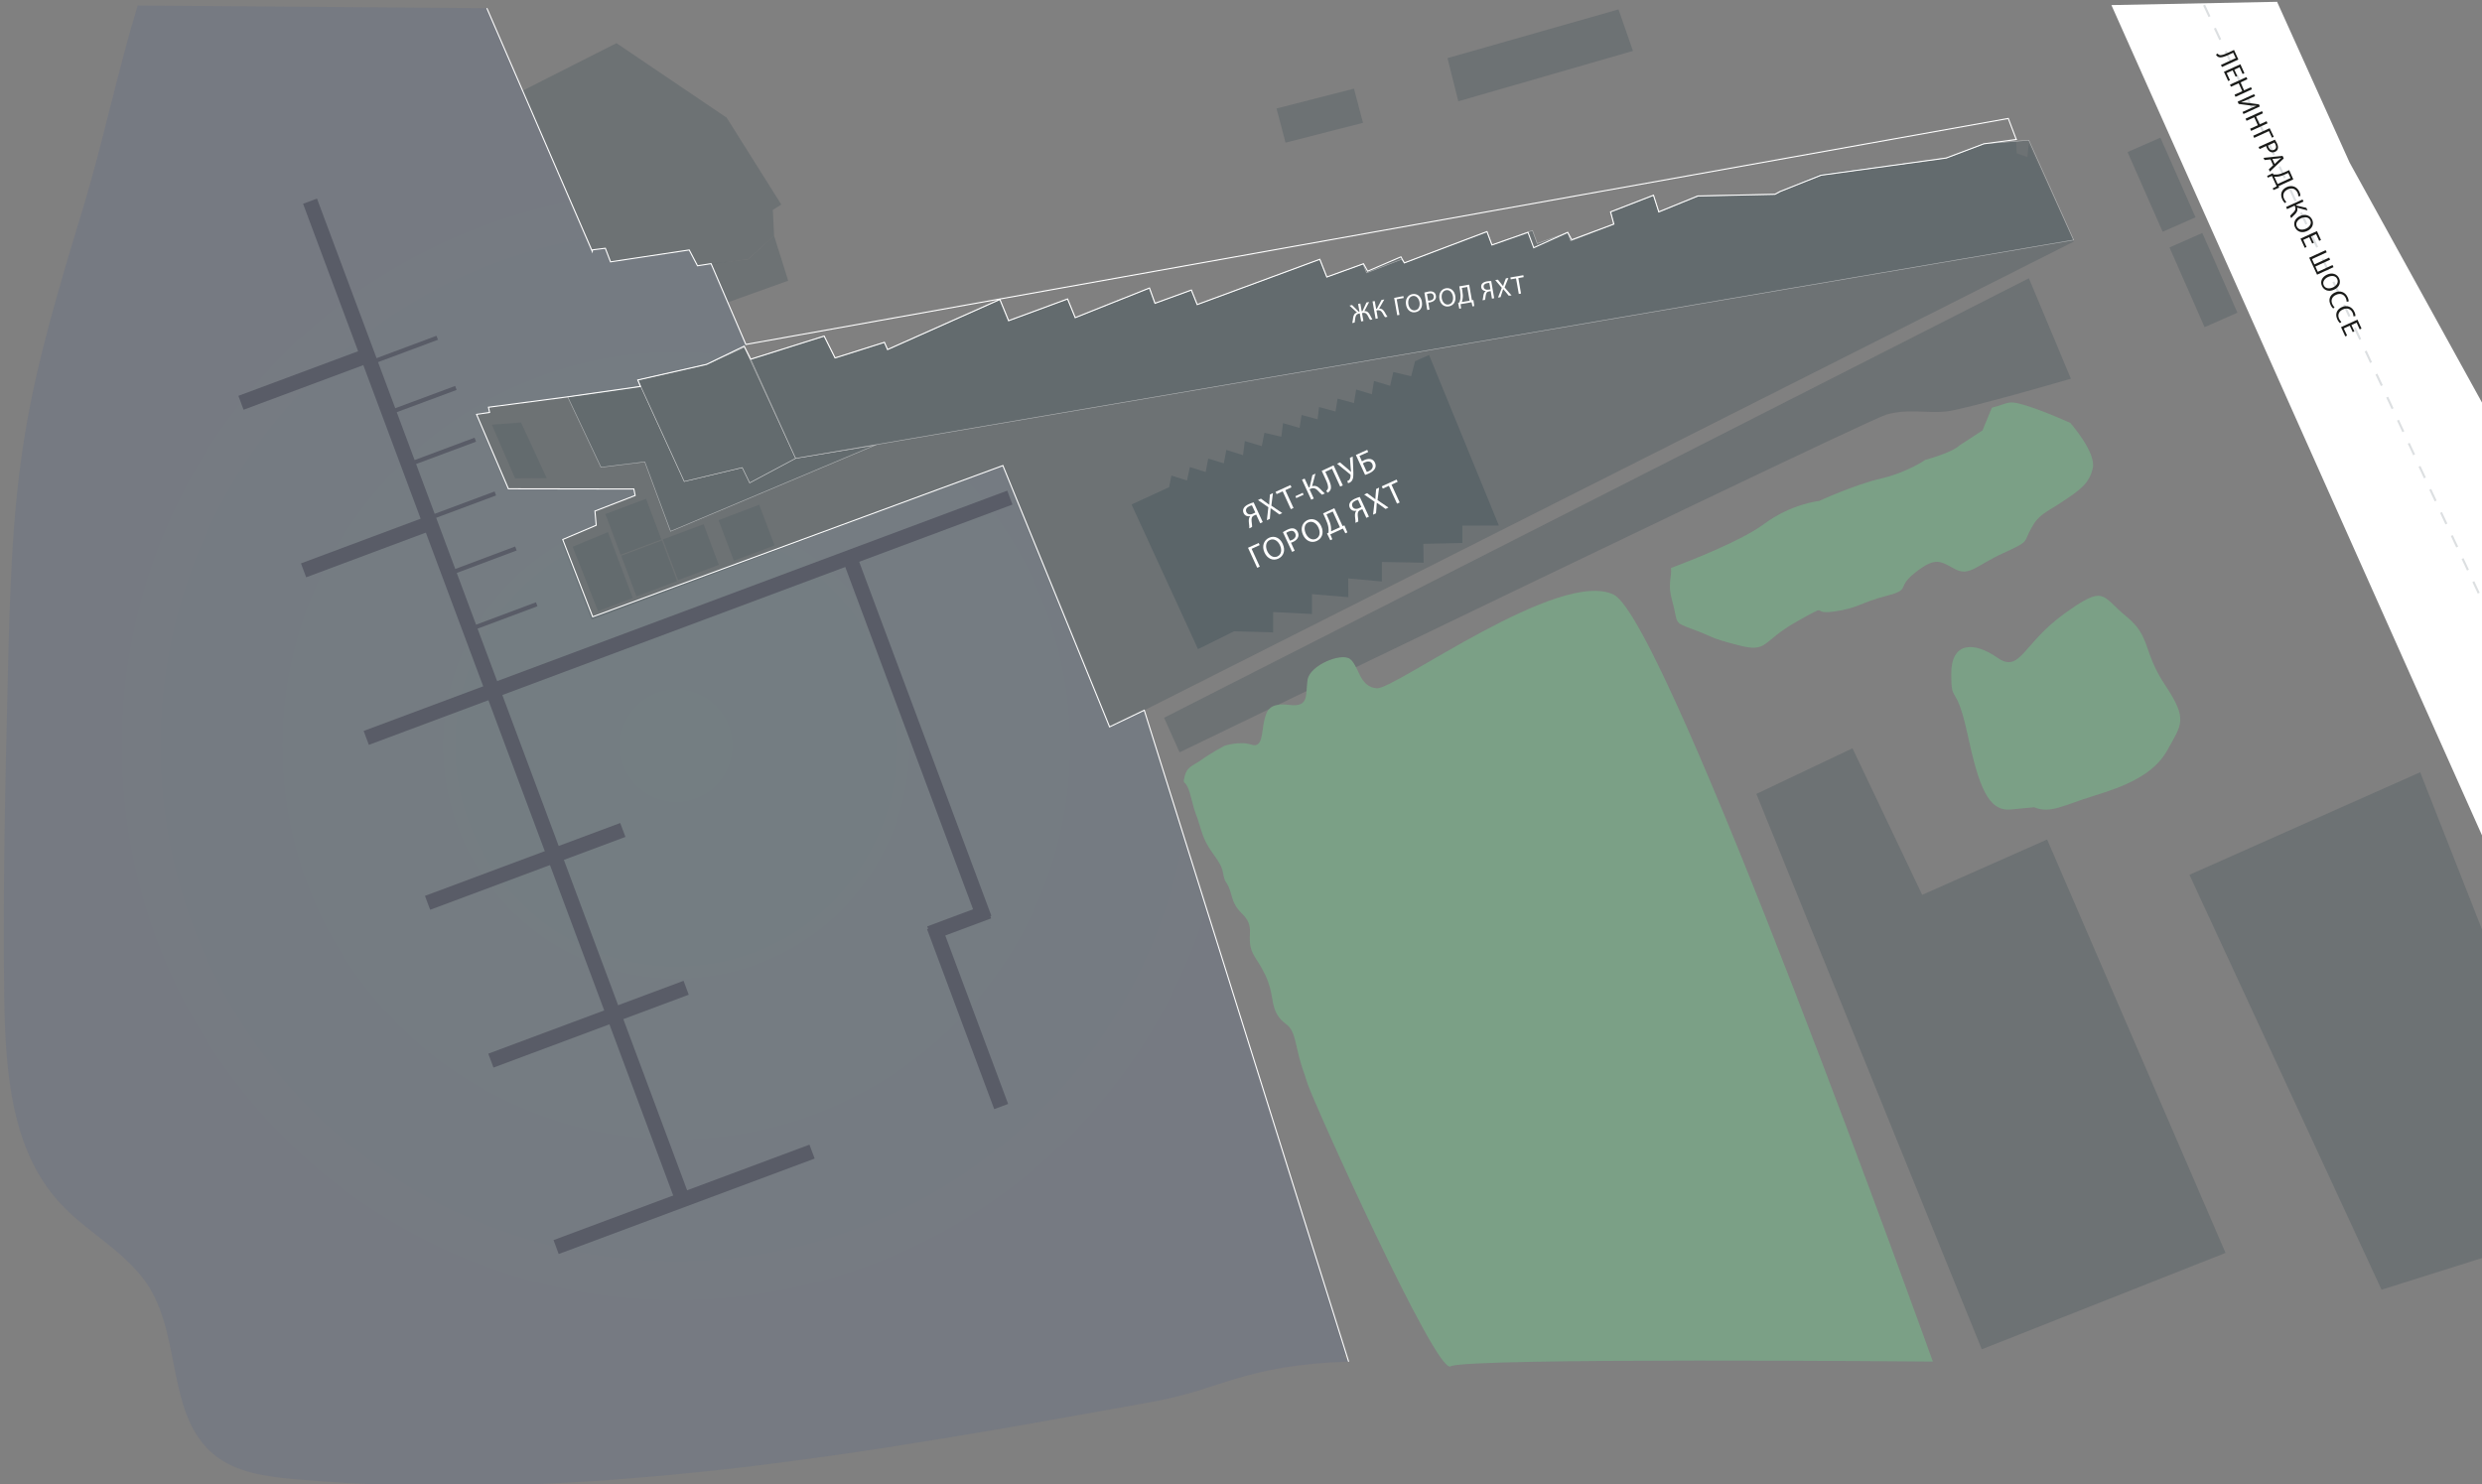 <?xml version="1.0" encoding="utf-8"?>
<!-- Generator: Adobe Illustrator 19.0.0, SVG Export Plug-In . SVG Version: 6.00 Build 0)  -->
<svg version="1.1" id="Слой_1" xmlns="http://www.w3.org/2000/svg" xmlns:xlink="http://www.w3.org/1999/xlink" x="0px" y="0px"
	 viewBox="650 -179.4 2340 1399.4" style="enable-background:new 650 -179.4 2340 1399.4;" xml:space="preserve">
<rect x="650" y="-179.4" width="2340" height="1399.4" fill="#808080" stroke="none"/>
<style type="text/css">
	.st0{opacity:0.5;fill:#5B6569;enable-background:new    ;}
	.st1{opacity:0.1;}
	.st2{fill:url(#SVGID_1_);}
	.st3{fill:url(#SVGID_2_);}
	.st4{opacity:0.5;fill:#77C08C;enable-background:new    ;}
	.st5{fill:#FFFFFF;}
	.st6{opacity:0.6;fill:none;stroke:#C5CACD;stroke-width:2;stroke-dasharray:12;enable-background:new    ;}
	.st7{fill:#1A1B19;}
	.st8{fill:none;}
	.st9{opacity:0.5;fill:#5B6569;stroke:#FFFFFF;stroke-width:0.5;stroke-miterlimit:22.926;enable-background:new    ;}
	.st10{fill:#5B6569;}
	.st11{fill:none;stroke:#595C67;stroke-width:14;stroke-miterlimit:22.926;}
	.st12{fill:none;stroke:#595C67;stroke-width:4;stroke-miterlimit:22.926;}
	.st13{fill:none;stroke:#FFFFFF;stroke-miterlimit:10;}
</style>
<g id="Слой_1_1_">
	<g>
		<polygon class="st0" points="1320.1,69.2 1355.3,65.2 1379.8,43 1393.1,85.3 1336.4,105.6 		"/>
		<polygon class="st0" points="1142.2,-93.6 1231.2,-138.7 1335.1,-68.4 1386.6,13.5 1378.6,18.5 1379.8,43 1355.3,65 1307.6,71.2 
			1299.8,56.3 1225.6,67.5 1220.7,54.7 1208.6,56.2 		"/>
		<g>
			<g class="st1">
				
					<radialGradient id="SVGID_1_" cx="1157.517" cy="283.208" r="666.727" gradientTransform="matrix(1 0 0 -1 130.02 806.963)" gradientUnits="userSpaceOnUse">
					<stop  offset="0" style="stop-color:#086F99"/>
					<stop  offset="1" style="stop-color:#204395"/>
				</radialGradient>
				<path class="st2" d="M1919.7,1098.8l-190.9-608.5l-32.7,15.7l-5.6-13.8l-95-232.6l-386.7,142.6l-28.3-72.9l31.6-13.4l-1.2-13.5
					l37.9-14.7l-1.2-6.1l-118.3-0.2l-29.9-70.2l12.3-1.7l-1.1-4.9l74.7-9.8l68.7-9.8l-2.6-6.2l64.9-14.7l35.5-17.1l1.6-1.7
					l-32.8-76.2l-12.8,2l-7.8-14.9l-74.2,11.2l-4.9-12.8l-12.1,1.5l-0.2,1.5L1109-171.7l-329.2-2.5c-19.1,62.8-32.9,129.9-52,192.7
					c-21.2,69.7-42.4,139.5-54.3,211.4c-12.5,76.2-14.4,153.8-16.2,231c-2.4,100.2-4.7,200.4-3.3,300.6c1,68.4,6.2,143.2,52.5,193.5
					c26.4,28.7,64.2,46.8,84.5,80c29.9,48.8,16.6,121.3,61,157.4c20.8,16.9,49.1,20.6,75.8,23c271.4,24,543.3-24.8,811.3-73.5
					c62.8-11.4,83.5-34,182.4-37.4l-5.2-5.9L1919.7,1098.8z"/>
			</g>
			<g class="st1">
				
					<radialGradient id="SVGID_2_" cx="2860.78" cy="-287.337" r="7.317" gradientTransform="matrix(1 0 0 -1 130.02 806.963)" gradientUnits="userSpaceOnUse">
					<stop  offset="0" style="stop-color:#086F99"/>
					<stop  offset="1" style="stop-color:#204395"/>
				</radialGradient>
				<polygon class="st3" points="2990.8,1104.6 2990.8,1104.6 2990.8,1084 				"/>
			</g>
		</g>
		<path class="st4" d="M2171.5,381.4c-50.7-25.4-206.5,89.4-223.4,88.2s-16.9-21.7-25.4-27.8c-8.5-6-37.4,6-39.9,19.3
			c-2.4,13.3,2.4,26.6-16.9,24.2c-19.3-2.4-21.7,4.8-24.2,15.7c-2.4,10.9-1.2,25.4-12.1,21.7c-10.9-3.6-25.4,1.2-25.4,1.2
			s-13.3,7.2-21.7,13.3c-8.5,6-13.3,6-15.7,15.7c-2.4,9.7,1.2,0,6,19.3s3.6,10.9,9.7,31.4c6,20.5,18.1,26.6,20.5,39.9
			c2.4,13.3,3.6,4.8,8.5,22.9c4.8,18.1,18.1,15.7,16.9,35s6,20.5,14.5,38.6s4.8,27.8,12.1,38.6c7.2,10.9,12.1,4.8,16.9,26.6
			c4.8,21.7,6,21.7,10.9,37.4c4.8,15.7,121.5,274.9,134.8,266.4s454.7-4.5,454.7-4.5S2222.2,406.8,2171.5,381.4z"/>
		<path class="st4" d="M2567.8,581.8c15.2,6.5,28.2-2.2,56.4-10.8c28.2-8.7,56.4-19.5,69.4-43.4s19.5-28.2-2.2-60.8
			s-13-45.6-36.9-65.1c-23.9-19.5-19.5-30.4-58.6-2.2s-41.2,56.4-62.9,41.2c-21.7-15.2-43.4-15.2-43.4,15.2s4.3,6.5,15.2,56.4
			c10.8,49.9,19.5,73.8,41.2,71.6C2567.8,581.8,2567.8,581.8,2567.8,581.8z"/>
		<polygon class="st5" points="2640.6,-174.6 2990.9,610.3 2992.7,205.1 2865.2,-26.1 2796.8,-177.7 		"/>
		<line class="st6" x1="2728" y1="-174.6" x2="2992.7" y2="392.3"/>
		<g>
			<path class="st7" d="M2760.3-123.3l-15.5,7.1l-0.9-2l13.9-6.4l-2.4-5.1l-4.7,2.2c-3.4,1.5-7.2,3.1-9.7,1.6
				c-0.6-0.4-1.4-1.1-1.8-2l1.5-1c0.4,0.6,1.1,1,1.6,1.3c1.8,0.7,4.9-0.6,7.4-1.7l6.5-3L2760.3-123.3z"/>
			<path class="st7" d="M2757.7-107.1l-2.8-6l-5.6,2.6l3.1,6.7l-1.7,0.8l-4-8.7l15.5-7.1l3.8,8.4l-1.7,0.8l-2.9-6.4l-4.9,2.3l2.8,6
				L2757.7-107.1z"/>
			<path class="st7" d="M2768.8-104.7l-6.5,3l3.4,7.5l6.5-3l0.9,2l-15.5,7.1l-0.9-2l7.3-3.3l-3.4-7.5l-7.3,3.3l-0.9-2l15.5-7.1
				L2768.8-104.7z"/>
			<path class="st7" d="M2776.1-88.8l-6.5,3c-2.5,1.1-4.5,2-6.7,2.8v0.1c2,0,4.1,0.2,6.5,0.5l10.3,1.4l0.9,2l-15.5,7.1l-0.9-1.9
				l6.6-3c2.5-1.2,4.4-2,6.4-2.7v-0.1c-2.1,0-4.3-0.2-6.6-0.5l-10-1.3l-1-2.1l15.5-7.1L2776.1-88.8z"/>
			<path class="st7" d="M2783.5-72.6l-6.5,3l3.4,7.5l6.5-3l0.9,2l-15.5,7.1l-0.9-2l7.3-3.3l-3.4-7.5l-7.3,3.3l-0.9-2l15.5-7.1
				L2783.5-72.6z"/>
			<path class="st7" d="M2793.7-50.4l-1.7,0.8l-2.9-6.2l-13.9,6.4l-0.9-2l15.5-7.1L2793.7-50.4z"/>
			<path class="st7" d="M2794.7-47.7c0.6,0.9,1.3,2.1,2.1,3.7c0.9,2,1.1,3.6,0.7,4.9c-0.3,1.2-1.2,2.2-2.6,2.8
				c-1.4,0.6-2.7,0.7-3.9,0.3c-1.6-0.5-3-2-3.9-4c-0.3-0.6-0.5-1.2-0.6-1.7l-6.2,2.9l-0.9-2L2794.7-47.7z M2788.2-42.2
				c0.1,0.5,0.3,1.1,0.6,1.7c1.1,2.4,3,3.4,5.1,2.4c2.1-0.9,2.4-2.8,1.4-5.1c-0.4-0.9-0.8-1.5-1-1.8L2788.2-42.2z"/>
			<path class="st7" d="M2790.6-29.1l-5.6,0.6l-1-2.1l18-1.8l1.1,2.4L2790-17.6l-1-2.1l4.1-3.9L2790.6-29.1z M2794.5-24.8l3.8-3.6
				c0.9-0.8,1.7-1.5,2.5-2.1l0,0c-1,0.2-2.1,0.4-3.2,0.5l-5.2,0.5L2794.5-24.8z"/>
			<path class="st7" d="M2812.1-10.3l-13.9,6.4l0.6,1.4l-5.4,2.3l-0.7-1.6l3.7-1.9l-4.5-9.8l-3.8,1.6l-0.7-1.6l5.3-2.6l0.6,1.2
				c1.3,0.1,2.7,0.1,4.1,0c2-0.3,4.2-1,6.9-2.3l3.9-1.8L2812.1-10.3z M2804.4-15c-2.5,1.1-4.7,1.9-6.7,2.1c-1.2,0.2-2.5,0.2-3.5,0.1
				l3.1,6.9l12.2-5.6l-2.2-4.8L2804.4-15z"/>
			<path class="st7" d="M2804.2,12.1c-0.7-0.6-1.8-1.9-2.6-3.8c-2-4.4-0.8-8.9,4.3-11.3c4.9-2.2,9.7-0.4,11.9,4.4c0.9,1.9,1,3.3,1,4
				l-1.9,0.3c0-0.9-0.2-2.1-0.8-3.4c-1.7-3.6-5.1-5-9.2-3.1c-3.8,1.7-5.2,5.1-3.5,8.8c0.6,1.2,1.4,2.4,2.1,3L2804.2,12.1z"/>
			<path class="st7" d="M2821.7,10.6l-6.9,3.2l0.3,0.6l9.3,2.2l1.1,2.4l-9.8-2.6c0.8,2.7-0.3,4.4-2,6.2c-1.3,1.3-2.6,2.4-3.6,3.7
				l-1-2.2c0.8-1,2-2.1,3-3.1c1.7-1.7,2.7-3.3,1.5-5.9l-0.3-0.6l-7.1,3.3l-0.9-2l15.5-7.1L2821.7,10.6z"/>
			<path class="st7" d="M2825.2,38.4c-5.3,2.5-9.7,0.5-11.5-3.5c-1.9-4.1,0-8.4,4.7-10.6c4.9-2.3,9.6-0.7,11.5,3.5
				C2831.8,32,2829.8,36.3,2825.2,38.4z M2819.4,26.4c-3.3,1.5-5.5,4.7-4,7.8c1.5,3.2,5.2,3.6,8.7,2c3.1-1.4,5.6-4.5,4-7.9
				C2826.7,25.1,2822.8,24.9,2819.4,26.4z"/>
			<path class="st7" d="M2829.9,50.2l-2.8-6l-5.6,2.6l3.1,6.7l-1.7,0.8l-4-8.7l15.5-7.1l3.8,8.4l-1.7,0.8l-2.9-6.4l-4.9,2.3l2.8,6
				L2829.9,50.2z"/>
			<path class="st7" d="M2843.6,58.5l-13.9,6.4l2.3,5l13.9-6.4l0.9,2l-13.9,6.4l2.3,5l13.9-6.4l0.9,2l-15.5,7.1l-7.4-16l15.5-7.1
				L2843.6,58.5z"/>
			<path class="st7" d="M2850.6,93.7c-5.3,2.5-9.7,0.5-11.5-3.5c-1.9-4.1,0-8.4,4.7-10.6c4.9-2.3,9.6-0.7,11.5,3.5
				C2857.2,87.4,2855.2,91.6,2850.6,93.7z M2844.8,81.8c-3.3,1.5-5.5,4.7-4,7.8c1.5,3.2,5.2,3.6,8.7,2c3.1-1.4,5.6-4.5,4-7.9
				C2852,80.4,2848.2,80.2,2844.8,81.8z"/>
			<path class="st7" d="M2849.7,111.5c-0.7-0.6-1.8-1.9-2.6-3.8c-2-4.4-0.8-8.9,4.3-11.3c4.9-2.2,9.7-0.4,11.9,4.4
				c0.9,1.9,1,3.3,1,4l-1.9,0.3c0-0.9-0.2-2.1-0.8-3.4c-1.7-3.6-5.1-5-9.2-3.1c-3.8,1.7-5.2,5.1-3.5,8.8c0.6,1.2,1.4,2.4,2.1,3
				L2849.7,111.5z"/>
			<path class="st7" d="M2856.1,125.3c-0.7-0.6-1.8-1.9-2.6-3.8c-2-4.4-0.8-8.9,4.3-11.3c4.9-2.2,9.7-0.4,11.9,4.4
				c0.9,1.9,1,3.3,1,4l-1.9,0.3c0-0.9-0.2-2.1-0.8-3.4c-1.7-3.6-5.1-5-9.2-3.1c-3.8,1.7-5.2,5.1-3.5,8.8c0.6,1.2,1.4,2.4,2.1,3
				L2856.1,125.3z"/>
			<path class="st7" d="M2868.1,133.7l-2.8-6l-5.6,2.6l3.1,6.7l-1.7,0.8l-4-8.7l15.5-7.1l3.8,8.4l-1.7,0.8l-2.9-6.4l-4.9,2.3l2.8,6
				L2868.1,133.7z"/>
		</g>
		<path class="st4" d="M2601.9,219.4c0,0-25.4-11.6-43.4-16.9c-16-4.7-13.6-1.9-30.6,2.5l-8.8,21.4l-21.9,14.3
			c-6.7,6.7-32,13.5-32,13.5s-16.9,11.8-42.1,17.7c-25.3,5.9-58.1,21.1-58.1,21.1s-26.1,2.5-52.2,21.9c-21,15.6-69.4,34.5-87.4,41.3
			c0.8,9-3.4,15.2,1,30.5c6.3,22.2,0,20.1,20.1,27.5s13.8,7.4,42.3,14.8c28.6,7.4,21.2-3.2,55-22.2c33.9-19,11.6-6.3,34.9-9.5
			c23.3-3.2,25.4-8.5,49.7-14.8c24.3-6.3,8.5-7.4,27.5-22.2s23.3-10.6,37-3.2c13.8,7.4,20.1-3.2,45.5-14.8
			c25.4-11.6,19-9.5,26.5-23.3c7.4-13.8,13.8-14.8,29.6-25.4c15.9-10.6,25.4-16.9,28.6-31.7C2626.3,247,2601.9,219.4,2601.9,219.4z"
			/>
		<polygon class="st0" points="2550.8,-46.2 2519.4,-44.5 2484.9,-30.4 2366.2,-15.7 2328.5,0.7 2323.4,3.8 2250.7,5.4 2213.9,20.4 
			2208.9,4.7 2168.4,20.4 2171.5,31.9 2131.8,46.7 2128,39.7 2096,54.2 2090.6,39.7 2056.6,51.6 2051.9,39 1974,68.5 1971.4,62.6 
			1939.4,76.3 1935.5,69.3 1900.9,81.8 1894.3,65.1 1778.7,107.8 1773.2,94.1 1738.9,106.6 1733.7,92.2 1663.7,120.1 1656.5,102.5 
			1600.9,123 1592.7,103 1486.8,150.2 1483.8,143.4 1437.3,158.1 1427,137.5 1357.8,159.3 1351.6,147 1316.1,164.2 1251.3,178.9 
			1253.8,185 1185.2,194.8 1110.5,204.6 1111.6,209.5 1099.3,211.3 1129.3,281.5 1247.6,281.7 1248.8,287.8 1210.9,302.5 
			1212.1,315.9 1178.8,329.3 1207.8,404.9 1595.5,259.6 1696.1,506 1700.5,504.6 2605.1,48.4 2562.7,-43.7 2561.4,-31.2 
			2551.3,-34.8 		"/>
		<path class="st8" d="M1696.9,507l18.9-6.4c-5.4-6.1-14.1-8.6-25.3-8.4l6.1,14.2L1696.9,507z"/>
		<polygon class="st9" points="1400.1,252.8 1356.8,275.9 1349.8,261.5 1295.1,274.6 1254.1,185 1253.8,185 1185.2,194.8 
			1216.6,261.2 1257.9,256.1 1282.2,321.6 1475,240.4 		"/>
		<polygon class="st9" points="1351.8,148.1 1316.1,164.2 1251.3,178.9 1254.1,185 1295.1,274.6 1349.8,261.5 1356.8,275.9 
			1400.1,252.8 		"/>
		<polygon class="st10" points="1716.8,296.3 1752.2,280 1754.4,269 1769.1,273.7 1771.8,261 1786.7,265.7 1789.1,253 1803.8,257.5 
			1806.2,244.8 1821.9,249.8 1823.6,236.5 1839.6,241.3 1842.1,228.7 1858,232.4 1859.6,219.6 1875.2,224.1 1877.1,211.9 
			1892.2,216 1893.6,204.4 1909.1,208.6 1911.1,196.5 1926.5,200.7 1928.6,187.9 1943.4,192.3 1945.4,179.8 1960.6,184.4 
			1963.6,171.4 1980.4,175.4 1984.1,161.2 1997.3,155.3 2063.1,316.1 2028.7,316.2 2028.7,332.6 1991.9,333.4 1992.2,351.2 
			1952.8,350.5 1952.8,368.9 1921.1,366 1921.2,383.7 1886.9,380.8 1886.9,399.6 1850.3,397.7 1850.3,416.9 1813.4,415.9 
			1779.5,432.7 		"/>
		
			<rect x="2670.7" y="-45.7" transform="matrix(-0.915 0.403 -0.403 -0.915 5145.145 -1092.592)" class="st0" width="33.8" height="82.1"/>
		
			<rect x="2710.2" y="44.5" transform="matrix(-0.915 0.403 -0.403 -0.915 5257.164 -936.058)" class="st0" width="33.8" height="82.1"/>
		<polygon class="st0" points="2305.9,569.2 2518.4,1092.9 2748.2,1002 2580,612.2 2462.2,664.4 2396.5,526.2 		"/>
		<polygon class="st0" points="2714.2,645.5 2895.3,1036.7 2990.8,1006.6 2990.8,699.1 2931.7,548.8 		"/>
		<polygon class="st0" points="2014.7,-124.6 2175.9,-170.5 2189.5,-131.4 2024.9,-83.9 		"/>
		<polygon class="st0" points="1926.5,-95.8 1935,-63.6 1862,-44.9 1853.5,-77.1 		"/>
		<polygon class="st9" points="2520.3,-43.8 2484.9,-30.4 2366.8,-14.2 2328.2,1.2 2323.4,3.8 2250.7,5.4 2213.9,20.4 2208.9,4.7 
			2168.4,20.4 2171.5,31.9 2130.8,47.7 2128,39.7 2099.3,50.3 2094.8,37.9 2056.6,51.6 2051.9,39 2013,53.7 1974,68.5 1971.5,65.1 
			1938.4,77.9 1935,69.5 1900.9,81.8 1894.3,65.1 1778.7,107.8 1773.2,94.1 1738.9,106.6 1733.7,92.2 1663.7,120.1 1656.5,102.5 
			1600.9,123 1592.7,103 1486.8,150.2 1483.8,143.4 1437.3,158.1 1427,137.5 1357.8,159.3 1400.1,252.8 2605,46.9 2562.7,-47.2 		
			"/>
		
			<rect x="1333" y="302.6" transform="matrix(-0.935 0.354 -0.354 -0.935 2733.727 145.916)" class="st0" width="41" height="41"/>
		<polyline class="st0" points="1141.2,219 1113.7,221.1 1135.6,271.7 1165.5,271.5 1141.2,219 		"/>
		<polygon class="st0" points="1223.2,322.4 1189.9,336.1 1213.8,396.8 1246.6,384.5 		"/>
		
			<rect x="1226.2" y="297.2" transform="matrix(-0.936 0.351 -0.351 -0.936 2525.533 177.057)" class="st0" width="41" height="41"/>
		
			<rect x="1241.1" y="336.4" transform="matrix(-0.936 0.351 -0.351 -0.936 2568.148 247.8)" class="st0" width="41" height="41"/>
		
			<rect x="1280.5" y="321.2" transform="matrix(-0.936 0.351 -0.351 -0.936 2639.008 204.443)" class="st0" width="41" height="41"/>
		<g>
			<polyline class="st11" points="1293.7,952 1230.5,782.4 942.3,10.3 			"/>
			<line class="st11" x1="1602.1" y1="289.8" x2="995.3" y2="516.4"/>
			<line class="st11" x1="936.2" y1="358.4" x2="1055.6" y2="313.8"/>
			<line class="st12" x1="1072.9" y1="361.6" x2="1136.4" y2="337.8"/>
			<line class="st12" x1="1034" y1="259.1" x2="1098.1" y2="235.2"/>
			<line class="st12" x1="1019" y1="209" x2="1079.8" y2="186.4"/>
			<line class="st12" x1="1091.8" y1="414.4" x2="1156" y2="390.4"/>
			<line class="st12" x1="999.8" y1="162.4" x2="1062.2" y2="139.1"/>
			<line class="st11" x1="877.2" y1="200.4" x2="997.7" y2="155.5"/>
			<line class="st11" x1="1053.1" y1="671.9" x2="1237.2" y2="603.2"/>
			<line class="st11" x1="1112.8" y1="820.7" x2="1296.9" y2="752"/>
			<path class="st11" d="M1143,810.9"/>
			<path class="st11" d="M1296.9,752.6"/>
			<line class="st11" x1="1174.3" y1="996.5" x2="1415.6" y2="906.5"/>
			<line class="st11" x1="1451" y1="346.2" x2="1578.1" y2="686.6"/>
			<line class="st11" x1="1582" y1="680" x2="1526.6" y2="700.7"/>
			<line class="st11" x1="1593.9" y1="864" x2="1530.6" y2="694.4"/>
			<line class="st12" x1="1054.8" y1="309.1" x2="1117" y2="285.9"/>
		</g>
		<g>
			<path class="st5" d="M1827.8,318.8c0-0.6,0-1.3,0-2.1c-0.2-2.5-0.9-5.4-0.1-7.7c0.2-0.7,0.6-1.2,1.1-1.7v-0.1
				c-2.5,0.7-5.1-0.2-6.3-2.7c-0.8-1.7-0.7-3.3,0-4.6c0.7-1.5,2.4-2.8,4.7-3.9c1.6-0.7,3.3-1.4,4.7-1.7l8.6,18.6l-2.4,1.1l-3.8-8.2
				l-1.8,0.8c-1.2,0.5-1.9,1.2-2.3,2.2c-0.7,1.9,0.1,4.9,0.2,7c0,0.6,0.1,1,0,1.7L1827.8,318.8z M1830.3,297.1
				c-0.5,0.1-1.3,0.3-2.4,0.8c-2.4,1.1-4,3-2.8,5.6c1,2.3,3.7,2.7,6.3,1.4c0.8-0.4,1.6-0.7,2.1-1L1830.3,297.1z"/>
			<path class="st5" d="M1856.2,305.7l-4.3-3.1c-1.7-1.1-2.8-1.9-3.9-2.7h-0.1c0,1.3-0.1,2.6-0.3,4.7l-0.4,5.2l-2.8,1.3l1.4-12.2
				l-9.8-6.8l2.8-1.3l4.5,3.3c1.3,0.9,2.2,1.6,3.2,2.4h0.1c0-1.4,0.1-2.5,0.2-4l0.5-5.6l2.8-1.3l-1.5,11.8l10.3,7L1856.2,305.7z"/>
			<path class="st5" d="M1859.3,283.9l-5.7,2.6l-1-2.1l14-6.4l1,2.1l-5.8,2.7l7.7,16.8l-2.5,1.1L1859.3,283.9z"/>
			<path class="st5" d="M1878.2,285.3l0.8,1.8l-6.9,3.2l-0.8-1.8L1878.2,285.3z"/>
			<path class="st5" d="M1880,271.9l3.9,8.4l0.8-0.3l2.6-11.4l2.9-1.4l-3.2,11.9c3.3-1,5.4,0.3,7.5,2.4c1.6,1.6,2.9,3.1,4.5,4.4
				l-2.6,1.2c-1.3-1-2.6-2.4-3.8-3.7c-2-2.1-4-3.3-7.2-1.8l-0.8,0.4l4,8.7l-2.4,1.1l-8.7-18.9L1880,271.9z"/>
			<path class="st5" d="M1907.3,259.4l8.7,18.9l-2.5,1.1l-7.7-16.8l-6.3,2.9l2.6,5.7c1.9,4.1,3.8,8.7,2,11.8
				c-0.5,0.8-1.4,1.7-2.5,2.2l-1.2-1.8c0.7-0.5,1.3-1.3,1.5-1.9c0.8-2.2-0.7-5.9-2.1-8.9l-3.7-8L1907.3,259.4z"/>
			<path class="st5" d="M1913.3,256.6l7.5,6.3c1,0.9,1.9,1.8,2.9,2.7h0.1c-0.1-1.1-0.3-2.4-0.4-4l-0.7-9.3l2.6-1.2l0.5,11.5
				c0.1,3,0.3,6.4-0.2,8.8c-0.5,2.1-1.5,3.5-3.2,4.3c-0.6,0.3-1.1,0.4-1.5,0.5l-0.7-2.1c0.2,0,0.5-0.1,0.9-0.3
				c1.9-0.9,2.2-3.3,2.2-5c0-0.5-0.2-0.8-0.6-1.1l-12.1-9.8L1913.3,256.6z"/>
			<path class="st5" d="M1939,244.8l0.9,2l-8.2,3.7l2.3,5.1c0.6-0.4,1.6-0.9,2.3-1.2c1.8-0.8,3.7-1.2,5.5-1c1.9,0.3,3.5,1.3,4.5,3.5
				c0.8,1.8,0.8,3.4,0.3,4.8c-0.8,2.2-3.1,4-5.7,5.2c-1.7,0.8-3.1,1.3-3.9,1.5l-8.7-18.8L1939,244.8z M1938.6,265.6
				c0.6-0.1,1.3-0.4,2.1-0.8c1.5-0.7,2.8-1.9,3.3-3.3c0.3-1,0.3-2.1-0.2-3.3c-0.7-1.5-1.7-2.2-3-2.4c-1.3-0.2-2.7,0.1-4,0.7
				c-0.6,0.3-1.3,0.7-1.9,1L1938.6,265.6z"/>
			<path class="st5" d="M1836.7,332.6l0.9,2l-7.6,3.5l7.7,16.8l-2.4,1.1l-8.7-18.9L1836.7,332.6z"/>
			<path class="st5" d="M1859.3,333.4c3,6.5,0.6,11.8-4.2,14c-5,2.3-10.3,0-12.9-5.7c-2.8-6-0.8-11.6,4.2-14
				C1851.6,325.3,1856.8,327.8,1859.3,333.4z M1844.8,340.4c1.9,4,5.7,6.6,9.5,4.9c3.9-1.8,4.4-6.3,2.4-10.6
				c-1.7-3.8-5.5-6.8-9.6-4.9C1843.2,331.6,1842.9,336.3,1844.8,340.4z"/>
			<path class="st5" d="M1859.5,322.4c1.1-0.7,2.6-1.6,4.5-2.5c2.4-1.1,4.4-1.4,6-0.9c1.4,0.4,2.7,1.5,3.5,3.2s0.9,3.3,0.4,4.7
				c-0.7,2-2.4,3.6-4.8,4.7c-0.7,0.3-1.4,0.6-2,0.7l3.5,7.6l-2.4,1.1L1859.5,322.4z M1866.1,330.4c0.6-0.1,1.3-0.4,2.1-0.7
				c2.9-1.4,4.1-3.6,2.9-6.2c-1.1-2.5-3.5-2.9-6.2-1.7c-1.1,0.5-1.8,0.9-2.2,1.3L1866.1,330.4z"/>
			<path class="st5" d="M1895.6,316.7c3,6.5,0.6,11.8-4.2,14c-5,2.3-10.3,0-12.9-5.7c-2.8-6-0.8-11.6,4.2-14
				C1887.9,308.7,1893,311.1,1895.6,316.7z M1881.1,323.8c1.9,4,5.7,6.6,9.5,4.9c3.9-1.8,4.4-6.3,2.4-10.6c-1.7-3.8-5.5-6.8-9.6-4.9
				C1879.5,314.9,1879.2,319.6,1881.1,323.8z"/>
			<path class="st5" d="M1908,299.8l7.8,16.9l1.7-0.7l2.8,6.6l-1.9,0.9l-2.3-4.5l-11.9,5.5l1.9,4.6l-1.9,0.9l-3.1-6.4l1.4-0.7
				c0.1-1.6,0.2-3.3-0.1-5c-0.4-2.5-1.3-5.1-2.8-8.4l-2.2-4.8L1908,299.8z M1902.2,309.2c1.4,3,2.3,5.7,2.6,8.1
				c0.2,1.5,0.2,3,0.1,4.3l8.4-3.8l-6.8-14.9l-5.9,2.7L1902.2,309.2z"/>
			<path class="st5" d="M1927.9,313.6c0-0.6,0-1.3,0-2.1c-0.2-2.5-0.9-5.4-0.1-7.6c0.2-0.7,0.6-1.2,1.1-1.7v-0.1
				c-2.5,0.7-5.1-0.2-6.3-2.7c-0.8-1.7-0.7-3.3,0-4.6c0.7-1.5,2.4-2.8,4.7-3.9c1.6-0.7,3.3-1.4,4.7-1.7l8.6,18.6l-2.4,1.1l-3.8-8.2
				l-1.8,0.8c-1.2,0.5-1.9,1.2-2.3,2.2c-0.7,1.9,0.1,4.9,0.2,7c0,0.6,0.1,1,0,1.7L1927.9,313.6z M1930.3,291.9
				c-0.5,0.1-1.3,0.3-2.4,0.8c-2.4,1.1-4,3-2.8,5.6c1,2.3,3.7,2.7,6.3,1.4c0.8-0.4,1.6-0.7,2.1-1L1930.3,291.9z"/>
			<path class="st5" d="M1956.3,300.5l-4.3-3.1c-1.7-1.1-2.8-1.9-3.9-2.7h-0.1c0,1.3-0.1,2.6-0.3,4.7l-0.4,5.2l-2.8,1.3l1.4-12.2
				l-9.8-6.8l2.8-1.3l4.5,3.3c1.3,0.9,2.2,1.6,3.2,2.4h0.1c0-1.4,0.1-2.5,0.2-4l0.5-5.6l2.8-1.3l-1.5,11.8l10.3,7L1956.3,300.5z"/>
			<path class="st5" d="M1959.4,278.7l-5.7,2.6l-1-2.1l14-6.4l1,2.1l-5.8,2.7l7.7,16.8l-2.5,1.1L1959.4,278.7z"/>
		</g>
		<g>
			<path class="st5" d="M1924.7,108.2l6.4,6.4l0.6-0.1l-1.3-7.3l2.1-0.4l1.3,7.3l0.7-0.1l3.8-8.2l2.5-0.4l-4.5,8.6
				c2.6-0.2,4,1.2,5.2,3.4c0.8,1.5,1.5,3,2.4,4.4l-2.2,0.4c-0.8-1-1.4-2.5-2-3.6c-1.1-2.1-2.2-3.4-4.9-2.9l-0.7,0.1l1.3,7.5
				l-2.1,0.4l-1.3-7.5l-0.7,0.1c-2.6,0.5-3.2,2-3.6,4.4c-0.2,1.2-0.3,2.9-0.6,4.1l-2.2,0.4c0.4-1.6,0.6-3.3,0.8-4.9
				c0.4-2.5,1.2-4.3,3.7-5l-7.1-6.5L1924.7,108.2z"/>
			<path class="st5" d="M1946.1,104.5l1.3,7.3l0.7-0.1l4.4-8.3l2.6-0.4l-4.9,8.6c2.8-0.1,4.1,1.4,5.3,3.4c0.9,1.6,1.6,3,2.6,4.3
				l-2.3,0.4c-0.8-1-1.5-2.4-2.2-3.6c-1.1-2-2.4-3.3-5.2-2.9l-0.7,0.1l1.3,7.5l-2.1,0.4l-2.9-16.4L1946.1,104.5z"/>
			<path class="st5" d="M1973.1,99.8l0.3,1.8l-6.6,1.2l2.6,14.7l-2.1,0.4l-2.9-16.4L1973.1,99.8z"/>
			<path class="st5" d="M1990.5,105c1,5.7-1.9,9.3-6.1,10c-4.3,0.8-8-2.1-8.8-7.1c-0.9-5.2,1.7-9.2,6.1-10
				C1986.2,97.2,1989.7,100.2,1990.5,105z M1977.8,107.5c0.6,3.5,3.1,6.3,6.4,5.7c3.4-0.6,4.7-4,4.1-7.7c-0.6-3.3-2.9-6.4-6.4-5.8
				C1978.4,100.4,1977.2,103.9,1977.8,107.5z"/>
			<path class="st5" d="M1992.9,96.5c1-0.3,2.3-0.7,4-1c2.1-0.4,3.7-0.1,4.8,0.6c1,0.6,1.8,1.7,2,3.2c0.3,1.5,0,2.7-0.7,3.7
				c-0.9,1.4-2.6,2.3-4.7,2.7c-0.6,0.1-1.2,0.2-1.7,0.2l1.1,6.6l-2.1,0.4L1992.9,96.5z M1996.4,104.1c0.5,0,1.1,0,1.8-0.1
				c2.6-0.4,3.9-2,3.5-4.2s-2.1-3-4.4-2.5c-0.9,0.2-1.6,0.4-2,0.5L1996.4,104.1z"/>
			<path class="st5" d="M2022,99.5c1,5.7-1.9,9.3-6.1,10c-4.3,0.8-8-2.1-8.8-7.1c-0.9-5.2,1.7-9.2,6.1-10
				C2017.7,91.7,2021.2,94.7,2022,99.5z M2009.3,102c0.6,3.5,3.1,6.3,6.4,5.7c3.4-0.6,4.7-4,4.1-7.7c-0.6-3.3-2.9-6.4-6.4-5.8
				C2009.9,94.9,2008.7,98.4,2009.3,102z"/>
			<path class="st5" d="M2035.1,89l2.6,14.7l1.4-0.2l0.8,5.7l-1.7,0.3l-0.8-3.9l-10.4,1.8l0.5,4l-1.7,0.3l-1.1-5.6l1.2-0.3
				c0.4-1.2,0.8-2.5,1-3.9c0.2-2,0.1-4.2-0.4-7.1l-0.7-4.2L2035.1,89z M2028.7,95.1c0.5,2.6,0.6,4.9,0.3,6.9
				c-0.1,1.2-0.5,2.4-0.8,3.4l7.3-1.3l-2.2-12.9l-5.1,0.9L2028.7,95.1z"/>
			<path class="st5" d="M2047.7,103.7c0.2-0.5,0.3-1,0.4-1.6c0.4-2,0.4-4.4,1.5-5.9c0.3-0.5,0.8-0.8,1.2-1.1V95
				c-2.1,0-3.9-1.2-4.3-3.4c-0.2-1.4,0.1-2.7,0.9-3.6c0.9-1,2.4-1.7,4.5-2.1c1.4-0.2,2.9-0.4,4-0.3l2.8,16.2l-2.1,0.4l-1.2-7.1
				l-1.6,0.3c-1,0.2-1.7,0.5-2.2,1.2c-0.9,1.3-1,3.8-1.3,5.5c-0.1,0.4-0.2,0.8-0.3,1.3L2047.7,103.7z M2054.1,87.4
				c-0.4,0-1.1,0-2,0.2c-2.1,0.4-3.7,1.5-3.3,3.7c0.3,2,2.3,2.8,4.6,2.4c0.7-0.1,1.4-0.2,1.8-0.3L2054.1,87.4z"/>
			<path class="st5" d="M2072.4,99.4l-2.7-3.3c-1.1-1.2-1.8-2.1-2.5-2.9l0,0c-0.3,1-0.6,2-1.2,3.6l-1.3,4l-2.4,0.4l3.6-9.2l-6.2-7.3
				l2.5-0.4l2.8,3.5c0.8,1,1.4,1.7,2,2.5h0.1c0.3-1.1,0.6-1.9,1-3l1.6-4.2l2.4-0.4l-3.6,8.9l6.6,7.6L2072.4,99.4z"/>
			<path class="st5" d="M2079.3,83.1l-5,0.9l-0.3-1.8l12.2-2.1l0.3,1.8l-5,0.9l2.5,14.6l-2.1,0.4L2079.3,83.1z"/>
		</g>
		<polyline class="st13" points="1109,-171.7 1208.4,57.7 1208.6,56.2 1220.7,54.7 1225.6,67.5 1299.8,56.3 1307.6,71.2 
			1320.4,69.2 1353.2,145.4 2543.4,-67.7 2550.6,-48.7 2551,-47.9 2520.3,-43.8 2484.9,-30.4 2366.8,-14.2 2328.2,1.2 2323.4,3.8 
			2250.7,5.4 2213.9,20.4 2208.9,4.7 2168.4,20.4 2171.5,31.9 2131.8,46.7 2128,39.7 2096,54.2 2090.6,39.7 2056.6,51.6 2051.9,39 
			1974,68.5 1970.8,62.8 1939.4,76.3 1935.5,69.3 1900.9,81.8 1894.3,65.1 1778.7,107.8 1773.2,94.1 1738.9,106.6 1733.7,92.2 
			1663.7,120.1 1656.5,102.5 1600.9,123 1592.7,103 1486.8,150.2 1483.8,143.4 1437.3,158.1 1427,137.5 1357.8,159.3 1351.6,147 
			1316.1,164.2 1251.3,178.9 1253.8,185 1185.2,194.8 1110.5,204.6 1111.6,209.5 1099.3,211.3 1129.3,281.5 1247.6,281.7 
			1248.8,287.8 1210.9,302.5 1212.1,315.9 1180.5,329.3 1208.8,402.2 1595.5,259.6 1690.5,492.2 1696.1,506 1728.8,490.3 
			1921.5,1104.6 		"/>
		<path class="st0" d="M1762.1,530c0,0,33-16,84.4-40.8c1.8-2.1,4.4-3.5,8.4-4c8.5-4.1,17.6-8.5,26.9-13c0.2-3.4,0.3-7.2,1-11
			c2.4-13.3,31.4-25.4,39.9-19.3c2.4,1.7,4.1,4.6,5.7,7.8c193-93.1,486.7-234.3,500.2-238.2c20.3-5.8,37.7-1,56-2.9
			s117.8-30.9,117.8-30.9L2562.8,83l-815.3,414.4L1762.1,530z"/>
		<path class="st11" d="M1160.8,806"/>
	</g>
</g>
<g id="Слой_3">
</g>
</svg>
